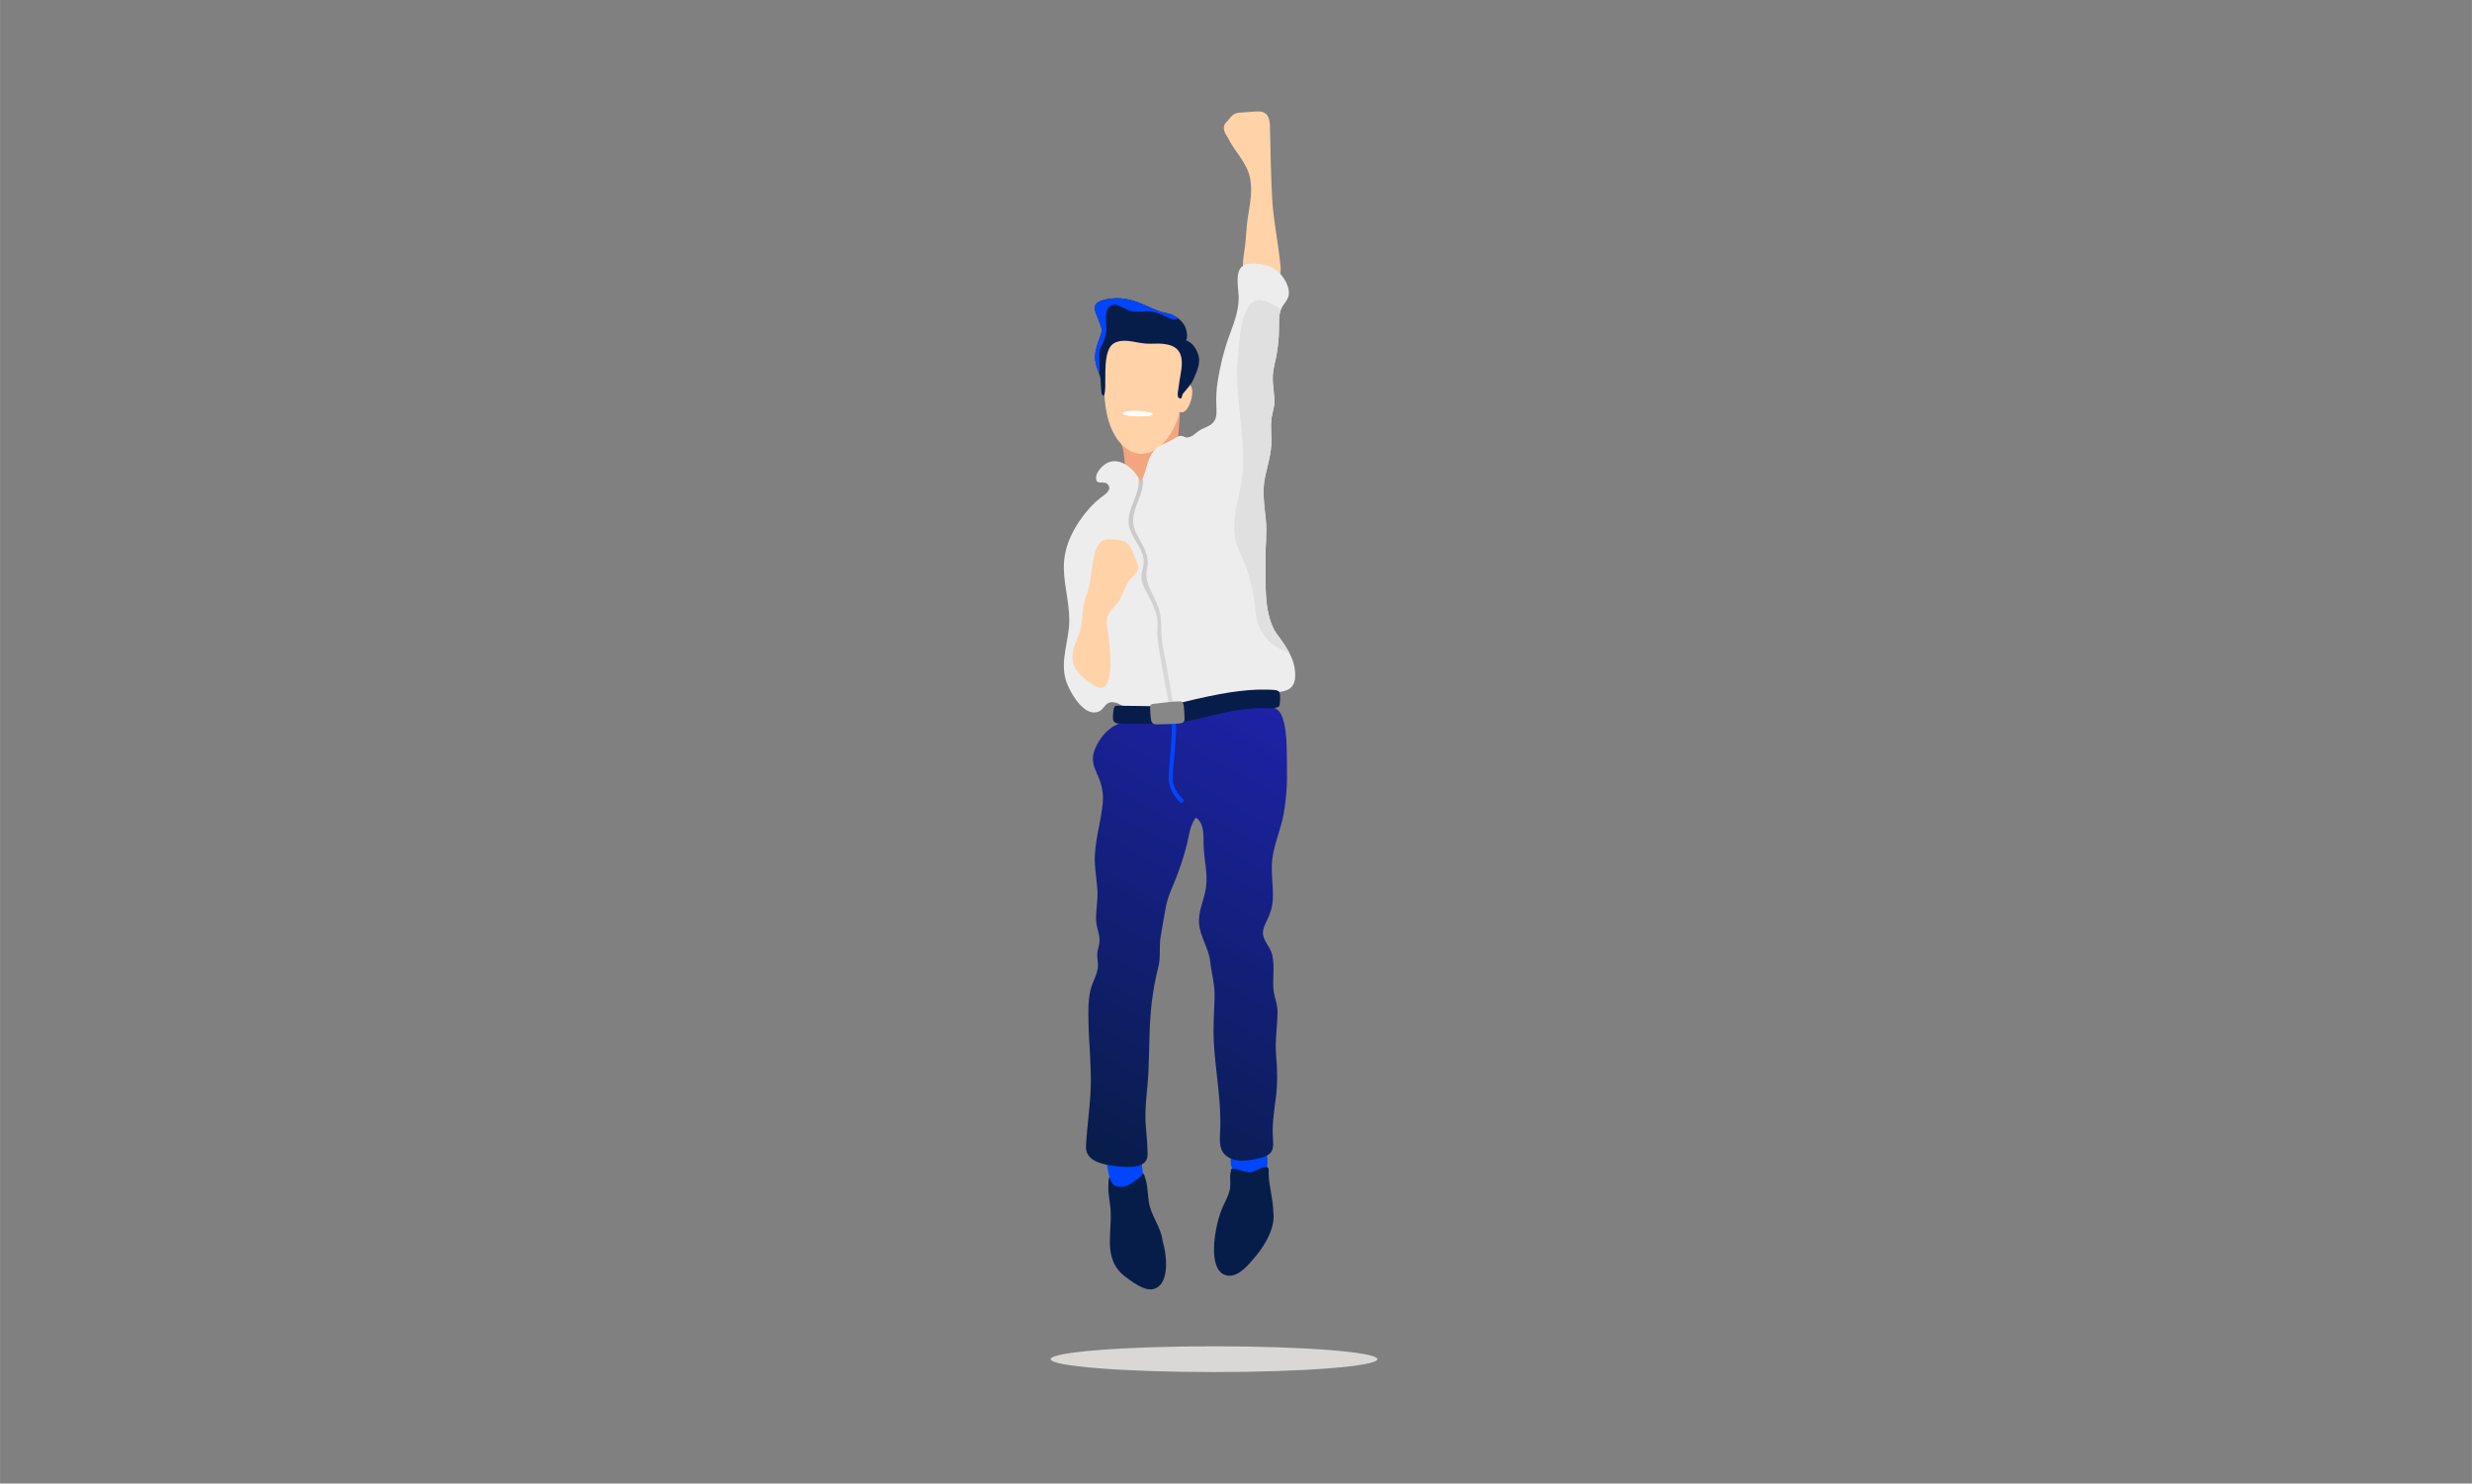 <svg xmlns="http://www.w3.org/2000/svg" xmlns:xlink="http://www.w3.org/1999/xlink" id="a" width="211.67mm" height="127.05mm" viewBox="0 0 600 360.15"><rect x="0" y="0" width="600" height="360.15" fill="#808080" stroke="none"/><defs><style>.d{fill:url(#c);}.e{fill:url(#b);}.f{fill:#0046ff;}.g{fill:#f2a57e;}.h{fill:#ededed;}.i{fill:#fff;}.j{fill:#ffd2a8;}.k{fill:#d9d8d6;}.l{fill:#e0e0e0;}.m{fill:#071d49;}.n{fill:#878787;}</style><linearGradient id="b" x1="258.66" y1="282.34" x2="318.96" y2="173.05" gradientUnits="userSpaceOnUse"><stop offset="0" stop-color="#1e22aa"></stop><stop offset="0" stop-color="#1d21a5"></stop><stop offset=".01" stop-color="#1a2199"></stop><stop offset=".02" stop-color="#152084"></stop><stop offset=".02" stop-color="#0e1e67"></stop><stop offset=".03" stop-color="#071d49"></stop><stop offset="1" stop-color="#1e22aa"></stop><stop offset="1" stop-color="#071d49"></stop></linearGradient><linearGradient id="c" x1="279.36" y1="171.74" x2="279.36" y2="115.95" gradientUnits="userSpaceOnUse"><stop offset="0" stop-color="#dadada"></stop><stop offset="1" stop-color="#c6c6c6"></stop></linearGradient></defs><g><path class="f" d="M277.52,285.59c-.21-1.18-.4-3.36-.52-4.48-.14-1.29-2.07-2.37-4.68-1.98-1.47,.22-4.02,1.17-3.8,2.6,.15,.97,.63,3.67,.86,4.65,.66,2.76,1.23,3.9,4.37,3.81,3.56-.1,4.37-1.28,3.77-4.6Z"></path><path class="f" d="M306.88,279.04c-1.3-1.29-5.21-.32-6.68,.29-2.13,.89-1.73,4.07-.38,5.71,1.27,1.53,5.23,1.87,6.76,.58,1.23-1.04,1.52-5.36,.3-6.58Z"></path><path class="j" d="M310.79,64.49c-.53-5.58-1.73-10.95-2.03-16.59-.28-5.25-.36-10.54-.49-15.84-.04-1.58,.15-4.13-1.68-4.83-.99-.38-3.19-.04-4.27,.02-2.03,.11-2.81,0-4.04,1.71-.56,.78-.97,.75-1.19,1.76-.25,1.14,.83,2.48,1.04,2.9,.96,1.98,2.4,3.66,3.54,5.53,1.42,2.33,1.93,3.86,1.99,6.6,.06,2.56-.45,4.83-.83,7.33-.37,2.44-.37,4.91-.73,7.35-.66,4.46-1.19,7.24,3.82,8.6,3.58,.97,5.24-.71,4.87-4.56Z"></path><path class="g" d="M286.31,97.75c-.61-2.31-5.15,2.2-7.24,2.4-1.88,.18-3.88-.28-5.72,.31-1.94,.62-2.64,2.32-2.17,4.34,.4,1.75,1.29,3.24,1.55,5.11,.25,1.78,.32,3.58,.62,5.34,.39,2.27,1.28,6.11,4.16,6.08,2.88-.04,4.25-3.47,5.33-5.65,1.46-2.93,2.7-5.25,3.02-8.6,.15-1.62,.79-8.07,.45-9.34Z"></path><path class="e" d="M312.37,185.92c-.1-3.62,.18-9.18-1.43-12.53-1.38-2.88-6.47-2.15-8.94-1.83-4.84,.62-8.71,2-13.46,3.04-4.96,1.09-10.08,.52-15.07,.72-3.65,.15-6.64,3.59-7.86,6.96-.81,2.23-.07,3.93,.84,5.99,.96,2.18,1.43,4.22,1.21,6.62-.45,4.93-2.13,9.63-1.92,14.63,.1,2.25,.51,4.47,.63,6.71,.13,2.48-.45,4.93-.31,7.4,.11,1.82,1.01,3.38,.79,5.21-.11,.97-.51,1.83-.54,2.83-.03,1.03,.27,2.03,.17,3.07-.19,1.95-1.34,3.68-1.79,5.57-.59,2.49-.55,5.2-.5,7.74,.1,5.16,.68,10.31,.56,15.47-.11,4.92-.92,9.77-1.16,14.67-.15,2.95,2.4,4.21,6.25,4.77,4.47,.65,8.73,.59,8.7-2.7-.03-2.81-.23-4.41-.44-6.95-.35-4.39,.44-8.72,.64-13.09,.27-5.74,.13-11.4,.84-17.12,.35-2.79,.85-5.52,1.55-8.25,.66-2.56,.15-4.99,.59-7.55,.42-2.4,.81-4.84,1.27-7.23,.5-2.63,1.76-5.04,2.69-7.52,.94-2.51,1.8-5.08,2.43-7.69,.52-2.17,.73-4.57,2.14-6.39,2.16,1.44,1.81,4.42,1.88,6.65,.1,3.4,1.03,6.82,.6,10.23-.38,3.01-1.98,5.84-1.69,8.93,.29,3.18,2.31,5.89,2.68,9.06,.36,3.08,1.2,5.8,1.08,8.94-.14,3.65-.37,7.28-.17,10.94,.4,7.13,1.87,14.16,1.52,21.32-.12,2.41-.39,4.97,1.99,6.39,2.12,1.27,4.92,.82,7.2,.3,2.91-.65,3.9-1.42,3.65-4.53-.28-3.42,.19-6.5,.64-9.91,.47-3.53,.44-6.92,.11-10.46-.34-3.72,.32-7.11,.34-10.77,0-1.69-.66-3.15-.92-4.79-.22-1.45-.11-2.93-.08-4.39,.03-1.48,.06-3-.26-4.46-.39-1.78-1.71-2.94-2.17-4.61-.38-1.38,.26-2.61,.84-3.82,.8-1.68,1.3-3.09,1.43-4.98,.23-3.41-.55-6.81-.08-10.22,.5-3.62,2.04-6.99,2.7-10.57,.71-3.88,.94-7.88,.82-11.81Z"></path><path class="m" d="M282.18,301.24c-.35-3.26-2.75-6.01-3.31-9.31-.29-1.7-.26-3.55-.7-5.22-.77-2.89-.51-1.65-1.77-.7-1.96,1.49-3.62,2.71-5.85,1.79-1.26-.52-1.35-4.37-1.54,.39-.06,1.46,.44,3.85,.54,5.34,.44,6.05-2.04,12.29,3.75,16.53,2.41,1.77,5.59,4.16,7.92,2.24,2.61-2.14,1.89-8.04,.96-11.05Z"></path><path class="m" d="M309.06,294.27c-.04-3.16-1.05-6.2-1.14-9.34-.03-.99,.3-1.63-.83-1.63-1.01,0-2.45,1.22-3.7,1.28-1.36,.07-2.69-.86-3.89-.82-1.06,.03-.55-.12-.79,.75-.35,1.29,.12,2.96-.23,4.37-.36,1.46-1.05,2.74-1.68,4.09-1.98,4.26-4.14,16.18,1.31,16.7,2.66,.25,4.96-2.64,6.92-5.02,2.52-3.08,4.51-7.09,4.03-10.37Z"></path><path class="f" d="M287.11,193.96c-1.18-1.23-2.16-2.43-2.4-4.15-.2-1.46,.05-3.13,.17-4.59,.24-2.83,.69-7,.54-9.86-.04-.67-1.08-.67-1.04,0,.2,3.74-.5,8.92-.71,12.65-.16,2.83,.75,4.66,2.71,6.69,.47,.48,1.2-.25,.74-.74Z"></path><path class="j" d="M287.71,92.85c.47-6.5-1.53-13.55-9.04-13.82-2.98-.11-5.95,.52-8.05,2.8-1.97,2.14-2.19,4.26-2.42,7.03-.53,6.29-.43,16.13,5.4,20.15,5.98,4.12,11.72-3.65,12.68-9.06,1.61,.9,3.06-2.37,3.11-4.72,.03-1.51-.73-2.37-1.68-2.38Z"></path><path class="h" d="M314.29,162.58c-.49-4.24-4.18-8.13-4.94-9.53-2.66-4.87-2.12-11.49-2.21-16.9-.05-3.39,.42-6.65,.08-10.05-.36-3.59-.94-6.93-.14-10.52,.67-2.98,1.52-5.6,1.51-8.71,0-1.61-.18-3.25-.03-4.86,.16-1.77,.9-3.42,.76-5.21-.24-2.97-.76-5.01-.04-8.03,.81-3.38,1.17-6.22,1.16-9.7,0-1.33-.04-2.78,.5-4.03,.6-1.41,1.87-2.22,1.9-3.86,.04-2.33-1.95-5.14-3.96-6.16-1.7-.87-5.3-1.53-7.07-.56-2.29,1.25-1.12,5.87-1.15,7.98-.06,3.48-1.37,6.47-2.52,9.7-1.2,3.38-2.04,6.99-2.6,10.53-.3,1.93-.38,3.74-.31,5.68,.04,1.22,.2,2.66-.45,3.77-.8,1.39-2.48,1.59-3.73,2.42-.97,.65-1.61,1.57-2.88,1.65-.62,.04-1.03-.45-1.68-.38-.76,.09-1.45,.68-2.09,1.03-1.13,.6-2.43,1.01-3.46,1.78-2.38,1.79-2.45,4.89-3.56,7.44-.15,.35-.32,.69-.52,1.01-.14-.37-.33-.75-.55-1.12-1.51-2.57-4.71-4.99-7.57-3.57-1.06,.53-2.59,2.12-2.69,3.37-.2,2.45,2.09,.58,2.99,2.04,.82,1.32-1.09,2.4-1.91,3.05-1.61,1.26-2.98,2.75-4.22,4.38-2.81,3.7-4.79,8.01-4.7,12.73,.08,4.82,1.7,9.49,1.24,14.35-.46,4.85-2.38,9.37-.26,14.14,1.07,2.4,4.11,7.66,7.49,6.3,1.35-.54,1.51-2.22,3.12-2.27,1.79-.07,2.44,1.2,4.33,1.27,3.45,.13,6.22,.11,9.67-.31,.31-.03,.64-.08,.97-.12,2.24-.31,4.79-.78,7.99-1.47,5.25-1.13,10.45-1.88,15.88-1.82,3.76,.04,6.22-.62,5.65-5.44Z"></path><path class="j" d="M276.16,137.19c-.46-1.34-1.49-4.34-2.49-5.27-1-.94-2.94-.91-4.2-1.02-3.39-.3-3.88,3.7-4.35,6.54-.34,2.03-.45,4.1-1.1,6.07-.62,1.89-1.17,3.38-1.26,5.4-.09,1.84-.32,3.46-.94,5.2-.79,2.19-1.96,4.29-1.37,6.71,.41,1.68,1.52,2.9,2.83,3.94,.77,.62,3.11,2.46,4.18,2.21,2.91-.68,1.97-9.29,1.77-11.42-.17-1.8-.89-3.85-.45-5.64,.37-1.51,1.56-2.37,2.45-3.55,1.17-1.55,1.62-3.39,2.57-5.05,.66-1.16,2.94-2.44,2.37-4.12Z"></path><path class="d" d="M284.78,171.07c0,.09,0,.17-.01,.24-.12,.47-.82,.62-.97,.12-.02-.03-.02-.05-.03-.08-.94-5.49-2.14-11-2.81-16.53-.19-1.55,.17-3.1-.07-4.62-.25-1.55-.94-3.06-1.57-4.48-.77-1.71-2.09-3.42-2.27-5.34-.09-1.05,.24-1.84,.44-2.84,.31-1.56-.01-2.87-.71-4.25-.81-1.63-1.95-3.09-2.53-4.84-1.49-4.51,2.81-8.19,2.06-12.5,.22,.37,.41,.75,.55,1.12,.2-.32,.37-.66,.52-1.01,.54,4.51-3.89,8.34-1.78,12.95,1.49,3.26,3.6,5.4,2.79,9.19-.68,3.14,1.32,5.63,2.46,8.45,.99,2.46,1.01,4.06,1.04,6.67,.03,2.97,.89,6.1,1.39,9.03,.5,2.9,1,5.81,1.5,8.72Z"></path><path class="m" d="M287.87,82.6c.47-.57,.24-2.5-.36-3.58-.87-1.56-2.78-2.78-4.45-3.03-3.9-.58-7.98-4.66-14.54-3.32-2.13,.43-3.33,1.14-2.54,3.33,.25,.71,1.37,3.23,1.41,3.99,.05,1.13-.53,2.07-.87,3.11-.62,1.9-1.09,3.69-.33,5.95,.29,.85,.66,1.67,.86,2.55,.17,.77,.12,3.68,.44,4.17,.8,1.21,.8-2.07,.78-2.82-.02-1.24,0-4.43,.2-5.66,.44-2.74,1.15-4.47,4.31-4.56,1.66-.05,3.34,.49,4.99,.65,2.2,.21,3.74-.22,5.91,.34,4.95,1.28,2.69,6.82,2.42,10.11-.05,.54-.52,2.36,0,2.74,.88,.66,.76-.67,.98-.94,1.03-1.3,2.1-2.28,2.73-3.85,.67-1.67,1.62-3.52,1.1-5.41-.43-1.52-1.26-3.05-3.03-3.77Z"></path><path class="m" d="M310.58,171.18c.1-.73,.31-2.77-.17-3.29-.43-.47-1.49-.43-3-.48-2.88-.09-5.84,.23-8.69,.64-2.91,.41-8.37,1.6-11.22,2.32-.85,.21-1.55,.38-1.52,.96,.03,.64,.23,2.56,.31,3.19,.08,.59,.27,.8,1.48,.59,2.32-.4,6.14-1.38,8.44-1.91,2.55-.59,5.14-.98,7.74-1.23,2.46-.24,6.47,.39,6.62-.78Z"></path><path class="m" d="M280.55,174.96c0-1-.04-2.31-.08-2.8-.05-.85-.66-.71-2.09-.75-1.48-.04-5.44-.06-6.95-.09-.6-.01-.9-.07-1.08,.7-.18,.77-.29,2.33-.18,2.72,.14,.51,.49,.75,1,.87,.61,.14,6.6,.08,8.23,.1,.77,.01,1.14-.18,1.14-.76Z"></path><path class="n" d="M287.3,171.26c-.08-.61-.37-1-1-1-1.68,0-4.86,.45-5.46,.51-1.29,.15-1.75,.02-1.68,1.21,.02,.4,.06,1.93,.26,2.95,.13,.63,.58,.92,1.24,.92,1.68,0,4.66-.11,5.94-.27,.79-.1,.93-.7,.91-1.23-.03-1.09-.05-1.94-.2-3.08Z"></path><path class="i" d="M279.54,100.26c-2.2-.56-4.4-.75-6.65-.26-.41,.09-.25,.64,.06,.73,1.91,.53,5.78,.33,6.45,.15,.37-.1,.53-.51,.14-.61Z"></path><path class="l" d="M312.91,158.45c-3.77-1.19-7.69-3.97-8.23-10.43-.82-9.88-4.36-13.95-4.87-17.29-1.03-6.77,1.92-11.05,1.92-19.06s-1.92-16.91-1.39-23.37c.43-5.35,.69-13.58,4.31-15.27,1.56-.73,4.56,.9,6.29,2.04-.53,1.25-.49,2.68-.49,4.01,0,3.48-.35,6.31-1.16,9.7-.72,3.02-.2,5.06,.04,8.02,.14,1.8-.6,3.45-.76,5.22-.15,1.61,.03,3.25,.04,4.86,.01,3.11-.85,5.72-1.51,8.71-.8,3.59-.22,6.93,.14,10.52,.34,3.4-.14,6.66-.08,10.05,.09,5.41-.45,12.03,2.21,16.91,.5,.92,2.27,2.92,3.56,5.39Z"></path><path class="f" d="M285.9,77.24c-.13,.13-.29,.22-.51,.29-1.61,.5-3.85-2.58-8.61-1.89-3.52,.51-5.34-2.64-7.33-1.33-1.22,.81-1.09,3.22-.92,5.5,.06,.89-.29,2.46-1.36,4.59-.91,1.83,.2,5.13-.45,6.08-.17-.48-.37-.95-.53-1.43-.76-2.25-.29-4.05,.33-5.95,.33-1.04,.91-1.98,.87-3.11-.04-.77-1.16-3.29-1.41-3.99-.78-2.19,.42-2.9,2.54-3.33,6.56-1.34,10.64,2.74,14.54,3.32,.96,.14,1.98,.6,2.85,1.26Z"></path></g><ellipse class="k" cx="294.67" cy="329.95" rx="39.65" ry="3.13"></ellipse></svg>